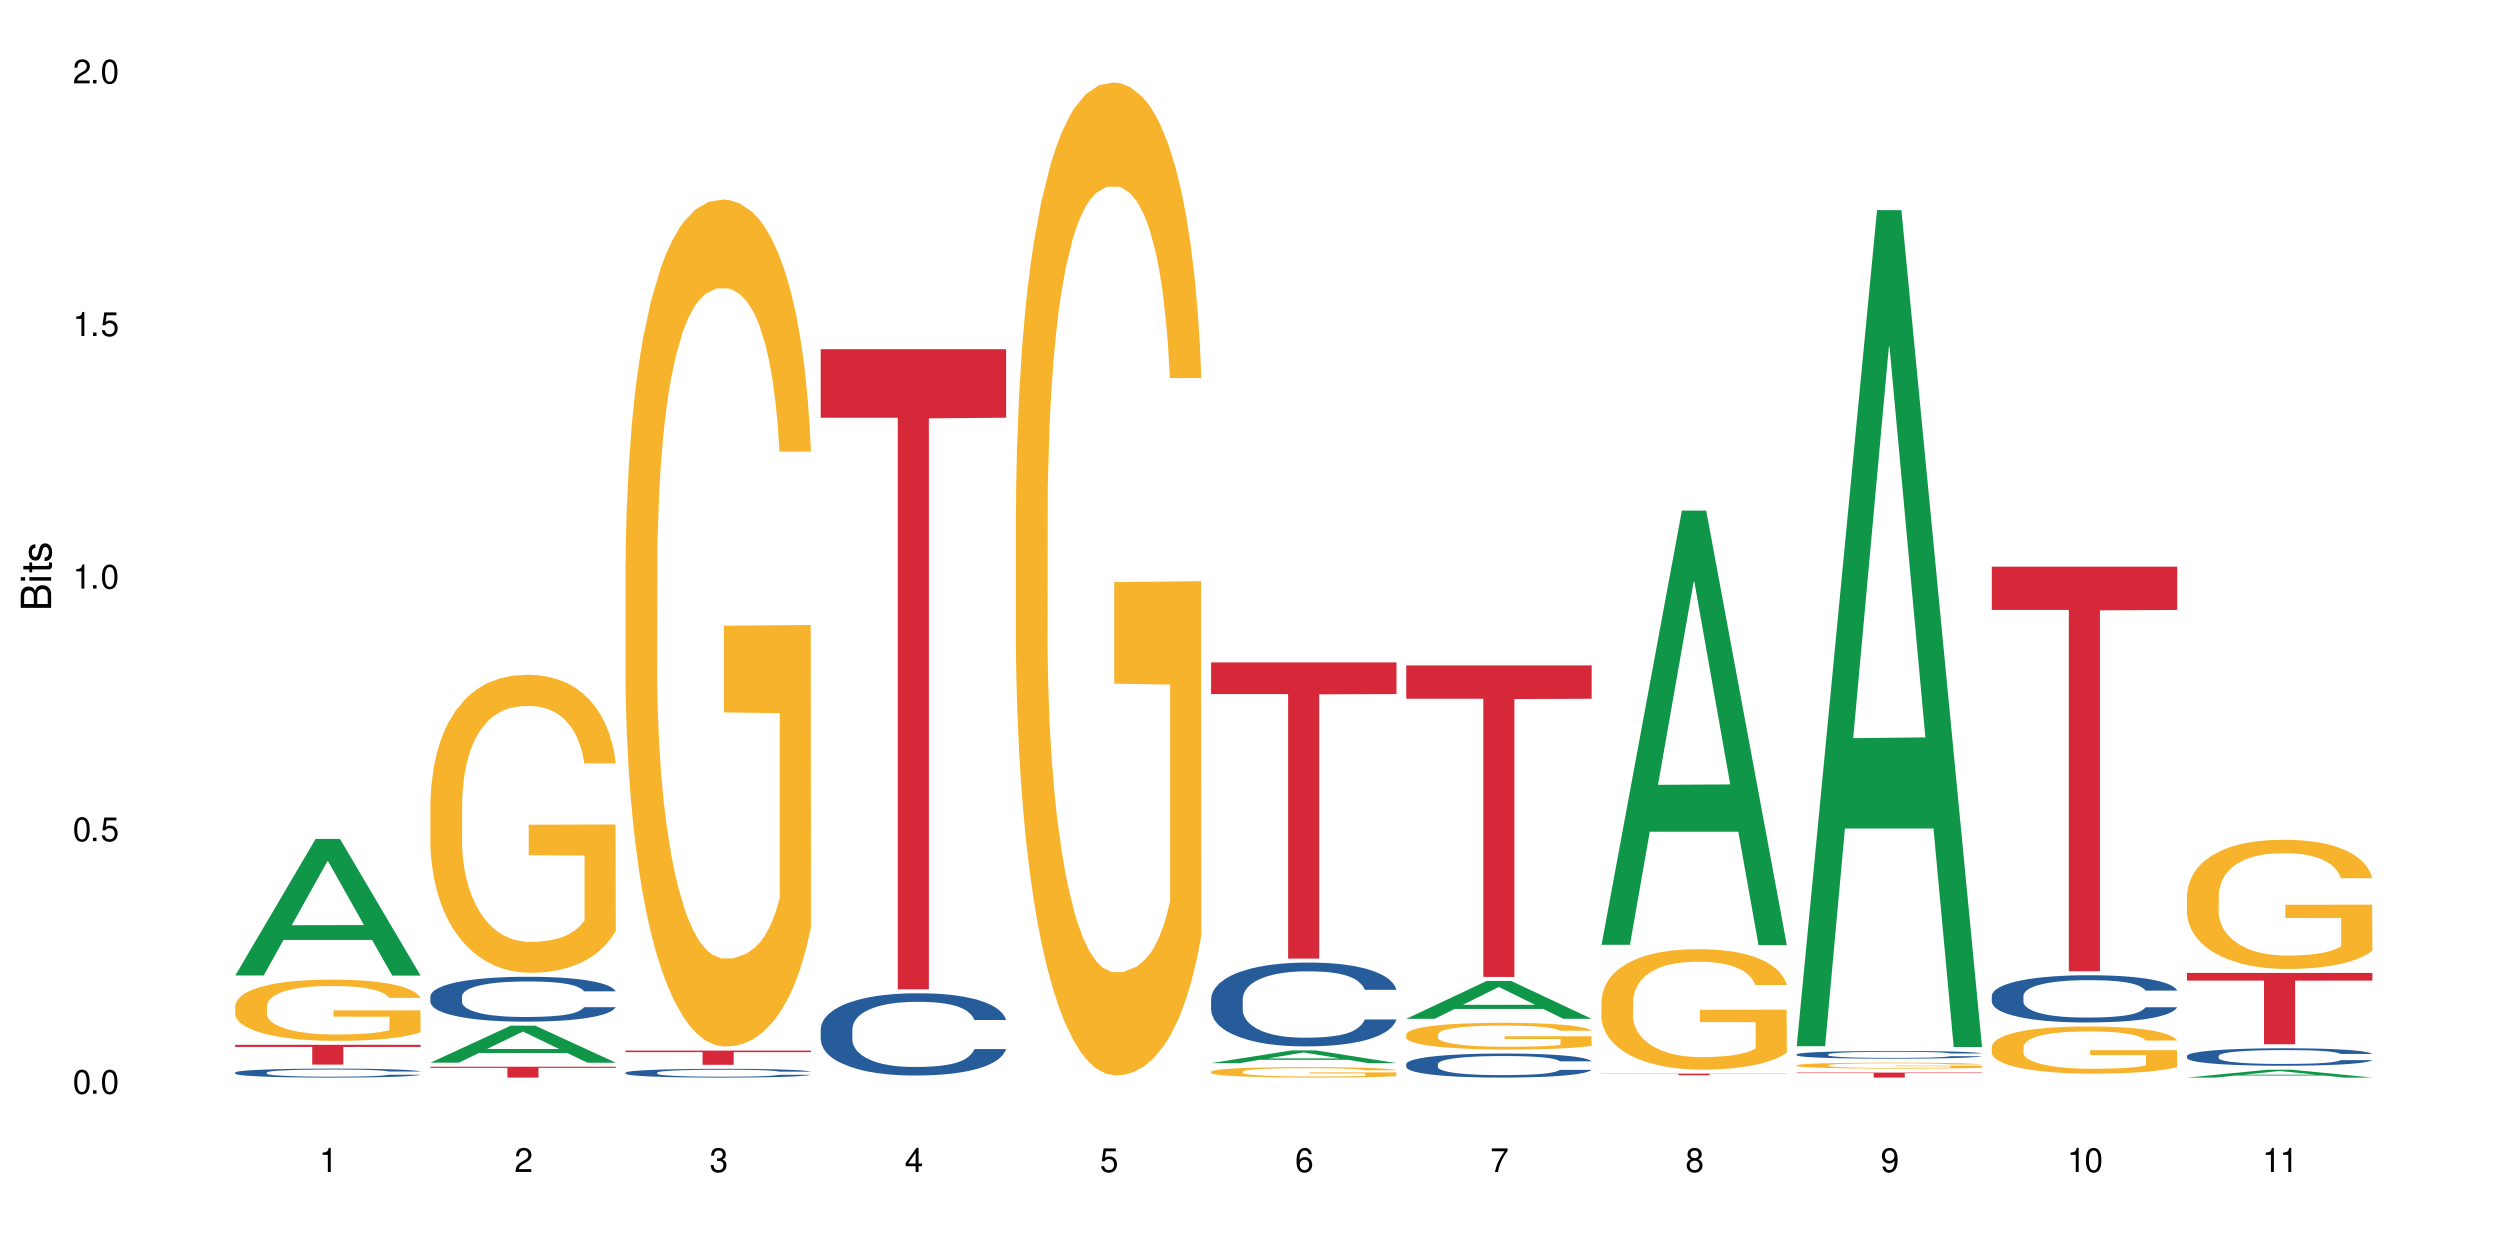 <?xml version="1.0" encoding="UTF-8"?>
<svg xmlns="http://www.w3.org/2000/svg" xmlns:xlink="http://www.w3.org/1999/xlink" width="720" height="360" viewBox="0 0 720 360">
<defs>
<g>
<g id="glyph-0-0">
</g>
<g id="glyph-0-1">
<path d="M 2.641 -6.938 C 2 -6.938 1.422 -6.656 1.078 -6.172 C 0.641 -5.562 0.406 -4.641 0.406 -3.359 C 0.406 -1.016 1.188 0.219 2.641 0.219 C 4.078 0.219 4.859 -1.016 4.859 -3.297 C 4.859 -4.641 4.656 -5.547 4.203 -6.172 C 3.844 -6.656 3.281 -6.938 2.641 -6.938 Z M 2.641 -6.188 C 3.547 -6.188 4 -5.25 4 -3.375 C 4 -1.406 3.562 -0.484 2.625 -0.484 C 1.734 -0.484 1.281 -1.438 1.281 -3.344 C 1.281 -5.25 1.734 -6.188 2.641 -6.188 Z M 2.641 -6.188 "/>
</g>
<g id="glyph-0-2">
<path d="M 1.828 -1 L 0.828 -1 L 0.828 0 L 1.828 0 Z M 1.828 -1 "/>
</g>
<g id="glyph-0-3">
<path d="M 4.562 -6.797 L 1.062 -6.797 L 0.547 -3.094 L 1.328 -3.094 C 1.719 -3.562 2.047 -3.734 2.578 -3.734 C 3.484 -3.734 4.062 -3.109 4.062 -2.094 C 4.062 -1.125 3.484 -0.531 2.578 -0.531 C 1.828 -0.531 1.375 -0.906 1.188 -1.672 L 0.328 -1.672 C 0.453 -1.109 0.547 -0.844 0.75 -0.594 C 1.125 -0.078 1.828 0.219 2.594 0.219 C 3.969 0.219 4.922 -0.781 4.922 -2.219 C 4.922 -3.562 4.031 -4.484 2.719 -4.484 C 2.25 -4.484 1.859 -4.359 1.469 -4.062 L 1.734 -5.969 L 4.562 -5.969 Z M 4.562 -6.797 "/>
</g>
<g id="glyph-0-4">
<path d="M 2.484 -4.938 L 2.484 0 L 3.328 0 L 3.328 -6.938 L 2.766 -6.938 C 2.469 -5.875 2.281 -5.734 0.984 -5.562 L 0.984 -4.938 Z M 2.484 -4.938 "/>
</g>
<g id="glyph-0-5">
<path d="M 4.859 -0.828 L 1.281 -0.828 C 1.359 -1.406 1.672 -1.781 2.5 -2.281 L 3.469 -2.828 C 4.406 -3.344 4.906 -4.062 4.906 -4.906 C 4.906 -5.484 4.672 -6.031 4.266 -6.406 C 3.859 -6.766 3.375 -6.938 2.719 -6.938 C 1.859 -6.938 1.219 -6.625 0.844 -6.031 C 0.609 -5.672 0.5 -5.234 0.484 -4.531 L 1.328 -4.531 C 1.359 -5.016 1.406 -5.281 1.531 -5.516 C 1.75 -5.938 2.188 -6.203 2.703 -6.203 C 3.469 -6.203 4.031 -5.641 4.031 -4.891 C 4.031 -4.344 3.719 -3.859 3.125 -3.516 L 2.234 -3 C 0.812 -2.172 0.406 -1.531 0.328 -0.016 L 4.859 -0.016 Z M 4.859 -0.828 "/>
</g>
<g id="glyph-0-6">
<path d="M 2.125 -3.188 L 2.578 -3.188 C 3.5 -3.188 3.984 -2.766 3.984 -1.922 C 3.984 -1.062 3.469 -0.531 2.594 -0.531 C 1.656 -0.531 1.203 -1 1.156 -2.016 L 0.312 -2.016 C 0.344 -1.453 0.438 -1.094 0.609 -0.781 C 0.953 -0.109 1.625 0.219 2.547 0.219 C 3.953 0.219 4.859 -0.625 4.859 -1.938 C 4.859 -2.828 4.516 -3.297 3.703 -3.594 C 4.344 -3.844 4.656 -4.328 4.656 -5.031 C 4.656 -6.219 3.875 -6.938 2.578 -6.938 C 1.203 -6.938 0.484 -6.172 0.453 -4.703 L 1.297 -4.703 C 1.312 -5.125 1.344 -5.359 1.453 -5.578 C 1.641 -5.969 2.062 -6.203 2.594 -6.203 C 3.344 -6.203 3.797 -5.75 3.797 -5 C 3.797 -4.516 3.609 -4.219 3.25 -4.047 C 3.016 -3.953 2.703 -3.922 2.125 -3.906 Z M 2.125 -3.188 "/>
</g>
<g id="glyph-0-7">
<path d="M 3.141 -1.672 L 3.141 0 L 3.984 0 L 3.984 -1.672 L 4.984 -1.672 L 4.984 -2.438 L 3.984 -2.438 L 3.984 -6.938 L 3.359 -6.938 L 0.266 -2.578 L 0.266 -1.672 Z M 3.141 -2.438 L 1 -2.438 L 3.141 -5.5 Z M 3.141 -2.438 "/>
</g>
<g id="glyph-0-8">
<path d="M 4.781 -5.125 C 4.609 -6.266 3.891 -6.938 2.844 -6.938 C 2.094 -6.938 1.422 -6.578 1.031 -5.953 C 0.594 -5.266 0.406 -4.422 0.406 -3.172 C 0.406 -2 0.578 -1.25 0.984 -0.641 C 1.359 -0.078 1.953 0.219 2.703 0.219 C 3.984 0.219 4.922 -0.75 4.922 -2.094 C 4.922 -3.375 4.062 -4.281 2.844 -4.281 C 2.172 -4.281 1.641 -4.031 1.281 -3.516 C 1.281 -5.234 1.828 -6.188 2.797 -6.188 C 3.391 -6.188 3.797 -5.797 3.938 -5.125 Z M 2.734 -3.531 C 3.547 -3.531 4.062 -2.953 4.062 -2.031 C 4.062 -1.156 3.484 -0.531 2.703 -0.531 C 1.922 -0.531 1.328 -1.188 1.328 -2.078 C 1.328 -2.938 1.906 -3.531 2.734 -3.531 Z M 2.734 -3.531 "/>
</g>
<g id="glyph-0-9">
<path d="M 4.984 -6.797 L 0.438 -6.797 L 0.438 -5.969 L 4.109 -5.969 C 2.5 -3.656 1.828 -2.234 1.328 0 L 2.219 0 C 2.594 -2.172 3.453 -4.047 4.984 -6.094 Z M 4.984 -6.797 "/>
</g>
<g id="glyph-0-10">
<path d="M 3.75 -3.656 C 4.469 -4.094 4.688 -4.438 4.688 -5.078 C 4.688 -6.172 3.844 -6.938 2.641 -6.938 C 1.438 -6.938 0.594 -6.172 0.594 -5.094 C 0.594 -4.438 0.812 -4.094 1.516 -3.656 C 0.734 -3.266 0.359 -2.703 0.359 -1.922 C 0.359 -0.656 1.281 0.219 2.641 0.219 C 3.984 0.219 4.922 -0.656 4.922 -1.922 C 4.922 -2.703 4.531 -3.266 3.75 -3.656 Z M 2.641 -6.188 C 3.359 -6.188 3.812 -5.75 3.812 -5.062 C 3.812 -4.406 3.344 -3.984 2.641 -3.984 C 1.922 -3.984 1.453 -4.406 1.453 -5.078 C 1.453 -5.75 1.922 -6.188 2.641 -6.188 Z M 2.641 -3.266 C 3.484 -3.266 4.062 -2.719 4.062 -1.906 C 4.062 -1.078 3.484 -0.531 2.625 -0.531 C 1.797 -0.531 1.219 -1.094 1.219 -1.906 C 1.219 -2.719 1.781 -3.266 2.641 -3.266 Z M 2.641 -3.266 "/>
</g>
<g id="glyph-0-11">
<path d="M 0.516 -1.578 C 0.672 -0.453 1.406 0.219 2.438 0.219 C 3.188 0.219 3.859 -0.141 4.266 -0.766 C 4.688 -1.453 4.891 -2.297 4.891 -3.547 C 4.891 -4.719 4.703 -5.453 4.312 -6.078 C 3.938 -6.641 3.344 -6.938 2.594 -6.938 C 1.297 -6.938 0.359 -5.969 0.359 -4.625 C 0.359 -3.344 1.234 -2.453 2.453 -2.453 C 3.094 -2.453 3.578 -2.672 4.016 -3.203 C 4 -1.484 3.469 -0.531 2.5 -0.531 C 1.906 -0.531 1.484 -0.906 1.359 -1.578 Z M 2.578 -6.203 C 3.375 -6.203 3.969 -5.531 3.969 -4.641 C 3.969 -3.797 3.391 -3.188 2.547 -3.188 C 1.734 -3.188 1.234 -3.766 1.234 -4.688 C 1.234 -5.562 1.797 -6.203 2.578 -6.203 Z M 2.578 -6.203 "/>
</g>
<g id="glyph-1-0">
</g>
<g id="glyph-1-1">
<path d="M 0 -0.953 L 0 -4.891 C 0 -5.719 -0.234 -6.344 -0.734 -6.797 C -1.188 -7.234 -1.812 -7.469 -2.5 -7.469 C -3.547 -7.469 -4.188 -7 -4.625 -5.875 C -4.984 -6.688 -5.625 -7.094 -6.531 -7.094 C -7.172 -7.094 -7.734 -6.859 -8.141 -6.391 C -8.562 -5.922 -8.75 -5.344 -8.75 -4.5 L -8.75 -0.953 Z M -4.984 -2.062 L -7.766 -2.062 L -7.766 -4.219 C -7.766 -4.844 -7.688 -5.203 -7.453 -5.5 C -7.219 -5.812 -6.859 -5.969 -6.375 -5.969 C -5.891 -5.969 -5.531 -5.812 -5.297 -5.5 C -5.062 -5.203 -4.984 -4.844 -4.984 -4.219 Z M -0.984 -2.062 L -4 -2.062 L -4 -4.781 C -4 -5.766 -3.438 -6.359 -2.484 -6.359 C -1.547 -6.359 -0.984 -5.766 -0.984 -4.781 Z M -0.984 -2.062 "/>
</g>
<g id="glyph-1-2">
<path d="M -6.281 -1.797 L -6.281 -0.797 L 0 -0.797 L 0 -1.797 Z M -8.75 -1.797 L -8.75 -0.797 L -7.484 -0.797 L -7.484 -1.797 Z M -8.75 -1.797 "/>
</g>
<g id="glyph-1-3">
<path d="M -6.281 -3.047 L -6.281 -2.016 L -8.016 -2.016 L -8.016 -1.016 L -6.281 -1.016 L -6.281 -0.172 L -5.469 -0.172 L -5.469 -1.016 L -0.719 -1.016 C -0.078 -1.016 0.281 -1.453 0.281 -2.234 C 0.281 -2.5 0.25 -2.719 0.188 -3.047 L -0.641 -3.047 C -0.609 -2.906 -0.594 -2.766 -0.594 -2.562 C -0.594 -2.141 -0.719 -2.016 -1.156 -2.016 L -5.469 -2.016 L -5.469 -3.047 Z M -6.281 -3.047 "/>
</g>
<g id="glyph-1-4">
<path d="M -4.531 -5.25 C -5.766 -5.25 -6.469 -4.422 -6.469 -2.969 C -6.469 -1.516 -5.719 -0.562 -4.547 -0.562 C -3.562 -0.562 -3.094 -1.062 -2.734 -2.562 L -2.516 -3.484 C -2.344 -4.188 -2.094 -4.469 -1.641 -4.469 C -1.047 -4.469 -0.641 -3.875 -0.641 -3 C -0.641 -2.453 -0.797 -2 -1.062 -1.75 C -1.25 -1.594 -1.422 -1.531 -1.875 -1.469 L -1.875 -0.406 C -0.422 -0.453 0.281 -1.266 0.281 -2.922 C 0.281 -4.5 -0.5 -5.516 -1.719 -5.516 C -2.656 -5.516 -3.172 -4.984 -3.469 -3.734 L -3.703 -2.766 C -3.891 -1.953 -4.156 -1.609 -4.594 -1.609 C -5.188 -1.609 -5.547 -2.125 -5.547 -2.938 C -5.547 -3.75 -5.203 -4.172 -4.531 -4.203 Z M -4.531 -5.25 "/>
</g>
</g>
</defs>
<rect x="-72" y="-36" width="864" height="432" fill="rgb(100%, 100%, 100%)" fill-opacity="1"/>
<path fill-rule="nonzero" fill="rgb(6.275%, 58.824%, 28.235%)" fill-opacity="1" d="M 67.73 280.941 L 67.789 280.902 L 90.895 241.613 L 97.91 241.613 L 121.133 280.977 L 112.973 280.977 L 107.152 270.703 L 81.652 270.703 L 75.945 280.941 L 67.73 280.941 L 84.105 266.453 L 104.816 266.414 L 94.488 248.047 L 94.375 248.008 L 94.262 248.121 L 84.047 266.414 L 84.105 266.453 Z M 67.73 280.941 "/>
<path fill-rule="nonzero" fill="rgb(14.51%, 36.078%, 60%)" fill-opacity="1" d="M 67.73 308.887 L 67.797 308.887 L 67.797 308.828 L 67.992 308.738 L 68.449 308.625 L 68.902 308.547 L 70.074 308.41 L 71.703 308.273 L 73.398 308.172 L 74.633 308.109 L 75.742 308.062 L 78.281 307.977 L 79.91 307.93 L 81.668 307.891 L 83.816 307.852 L 85.379 307.828 L 88.895 307.789 L 91.5 307.773 L 93.52 307.766 L 97.883 307.766 L 100.488 307.773 L 102.375 307.785 L 104.461 307.805 L 106.219 307.828 L 109.281 307.879 L 112.016 307.945 L 113.254 307.984 L 115.207 308.055 L 116.703 308.125 L 117.746 308.188 L 118.918 308.273 L 119.961 308.383 L 120.742 308.5 L 121.133 308.602 L 112.016 308.602 L 111.559 308.508 L 111.039 308.434 L 110.062 308.34 L 109.086 308.27 L 107.715 308.203 L 106.48 308.156 L 104.785 308.113 L 103.289 308.086 L 101.727 308.062 L 100.227 308.047 L 97.363 308.035 L 94.039 308.035 L 92.805 308.039 L 90.262 308.059 L 88.895 308.074 L 86.941 308.109 L 85.574 308.137 L 83.945 308.184 L 82.84 308.227 L 81.473 308.285 L 80.496 308.34 L 79.387 308.418 L 78.738 308.477 L 78.152 308.543 L 77.629 308.621 L 77.238 308.703 L 76.977 308.793 L 76.848 308.875 L 76.848 309.242 L 76.977 309.328 L 77.305 309.426 L 78.152 309.57 L 79.387 309.695 L 80.82 309.793 L 82.188 309.863 L 82.969 309.898 L 84.012 309.934 L 85.641 309.98 L 87.984 310.031 L 89.352 310.047 L 91.438 310.066 L 93.586 310.078 L 96.449 310.078 L 98.988 310.066 L 100.684 310.055 L 102.441 310.035 L 104.852 309.996 L 106.348 309.957 L 107.652 309.914 L 108.629 309.867 L 109.281 309.832 L 110.258 309.758 L 111.039 309.68 L 111.625 309.594 L 112.016 309.516 L 121.133 309.516 L 120.742 309.609 L 120.156 309.703 L 119.57 309.77 L 118.656 309.852 L 117.613 309.926 L 116.117 310.008 L 114.879 310.062 L 113.254 310.121 L 111.754 310.168 L 110.125 310.207 L 107.715 310.254 L 106.152 310.277 L 104.461 310.297 L 102.441 310.316 L 99.902 310.332 L 97.168 310.344 L 94.625 310.344 L 91.891 310.34 L 89.871 310.332 L 87.203 310.309 L 83.883 310.266 L 81.473 310.223 L 79.582 310.18 L 77.957 310.129 L 76.133 310.066 L 73.789 309.965 L 72.355 309.883 L 71.379 309.816 L 70.27 309.727 L 69.488 309.645 L 68.578 309.512 L 67.926 309.344 L 67.73 309.215 Z M 67.73 308.887 "/>
<path fill-rule="nonzero" fill="rgb(96.863%, 70.196%, 16.863%)" fill-opacity="1" d="M 67.73 289.68 L 67.797 289.664 L 67.797 289.344 L 68.055 288.617 L 68.707 287.621 L 69.555 286.797 L 70.465 286.156 L 71.051 285.816 L 72.027 285.332 L 72.875 284.98 L 75.023 284.254 L 77.762 283.578 L 79.258 283.289 L 80.949 283.016 L 83.359 282.707 L 84.469 282.598 L 87.855 282.34 L 91.695 282.176 L 95.93 282.129 L 97.883 282.145 L 100.555 282.211 L 104.199 282.387 L 106.285 282.547 L 107.91 282.707 L 109.605 282.918 L 111.688 283.242 L 113.645 283.625 L 115.207 284.012 L 116.77 284.496 L 118.07 285.012 L 119.18 285.574 L 120.156 286.25 L 120.742 286.816 L 121.133 287.379 L 112.078 287.379 L 111.559 286.816 L 110.973 286.379 L 109.996 285.848 L 109.02 285.461 L 108.043 285.156 L 106.219 284.738 L 104.656 284.48 L 102.703 284.254 L 100.812 284.109 L 98.664 284.012 L 97.363 283.98 L 93.91 283.98 L 90.785 284.094 L 88.961 284.223 L 87.66 284.352 L 85.836 284.594 L 84.727 284.785 L 84.078 284.914 L 82.125 285.414 L 80.82 285.863 L 80.105 286.172 L 79.191 286.652 L 78.543 287.09 L 77.824 287.734 L 77.434 288.215 L 76.914 289.312 L 76.848 292.211 L 77.043 292.82 L 77.434 293.48 L 77.957 294.062 L 78.738 294.672 L 79.52 295.141 L 80.887 295.77 L 82.059 296.188 L 82.969 296.461 L 84.727 296.895 L 85.445 297.039 L 87.137 297.328 L 88.895 297.555 L 91.047 297.75 L 92.672 297.844 L 95.277 297.926 L 98.598 297.926 L 102.508 297.828 L 104.98 297.699 L 106.676 297.57 L 107.781 297.457 L 109.148 297.281 L 110.125 297.121 L 111.039 296.941 L 112.145 296.668 L 112.145 292.82 L 96.059 292.805 L 96.059 291 L 121.066 290.984 L 121.133 297.281 L 119.766 297.715 L 118.07 298.133 L 116.441 298.457 L 114.75 298.73 L 112.34 299.035 L 110.387 299.23 L 107.391 299.453 L 104.656 299.602 L 101.789 299.695 L 99.25 299.746 L 96.254 299.762 L 93.586 299.73 L 90.719 299.633 L 88.441 299.504 L 86.355 299.344 L 84.273 299.133 L 81.668 298.793 L 79.973 298.52 L 78.215 298.184 L 76.457 297.781 L 74.895 297.344 L 73.852 297.008 L 72.812 296.621 L 71.703 296.137 L 70.66 295.59 L 69.879 295.09 L 69.164 294.527 L 68.645 293.996 L 68.121 293.273 L 67.859 292.691 L 67.73 292.191 Z M 67.73 289.68 "/>
<path fill-rule="nonzero" fill="rgb(83.922%, 15.686%, 22.353%)" fill-opacity="1" d="M 67.73 300.91 L 121.133 300.91 L 121.133 301.523 L 98.875 301.527 L 98.875 306.613 L 89.922 306.613 L 89.922 301.531 L 89.793 301.523 L 67.73 301.523 Z M 67.73 300.91 "/>
<path fill-rule="nonzero" fill="rgb(6.275%, 58.824%, 28.235%)" fill-opacity="1" d="M 123.941 306.051 L 124 306.039 L 147.105 295.383 L 154.125 295.383 L 177.344 306.062 L 169.184 306.062 L 163.367 303.273 L 137.863 303.273 L 132.156 306.051 L 123.941 306.051 L 140.316 302.121 L 161.027 302.109 L 150.699 297.129 L 150.586 297.117 L 150.473 297.148 L 140.258 302.109 L 140.316 302.121 Z M 123.941 306.051 "/>
<path fill-rule="nonzero" fill="rgb(14.51%, 36.078%, 60%)" fill-opacity="1" d="M 123.941 286.938 L 124.008 286.926 L 124.008 286.641 L 124.203 286.195 L 124.66 285.629 L 125.113 285.238 L 126.285 284.543 L 127.914 283.867 L 129.609 283.348 L 130.844 283.043 L 131.953 282.805 L 134.492 282.371 L 136.121 282.145 L 137.879 281.945 L 140.027 281.742 L 141.59 281.625 L 145.109 281.438 L 147.711 281.355 L 149.73 281.32 L 154.094 281.32 L 156.699 281.367 L 158.59 281.426 L 160.672 281.52 L 162.43 281.625 L 165.492 281.887 L 168.227 282.215 L 169.465 282.406 L 171.418 282.77 L 172.914 283.125 L 173.957 283.434 L 175.129 283.867 L 176.172 284.398 L 176.953 285 L 177.344 285.508 L 168.227 285.508 L 167.77 285.035 L 167.25 284.672 L 166.273 284.188 L 165.297 283.844 L 163.93 283.504 L 162.691 283.277 L 160.996 283.055 L 159.5 282.914 L 157.938 282.805 L 156.438 282.734 L 153.574 282.664 L 150.254 282.664 L 149.016 282.688 L 146.477 282.781 L 145.109 282.863 L 143.152 283.031 L 141.785 283.184 L 140.156 283.422 L 139.051 283.621 L 137.684 283.926 L 136.707 284.199 L 135.598 284.59 L 134.949 284.883 L 134.363 285.215 L 133.84 285.605 L 133.449 286.016 L 133.191 286.453 L 133.059 286.879 L 133.059 288.707 L 133.191 289.133 L 133.516 289.629 L 134.363 290.348 L 135.598 290.973 L 137.031 291.469 L 138.398 291.824 L 139.18 291.988 L 140.223 292.18 L 141.852 292.414 L 144.195 292.648 L 145.562 292.746 L 147.648 292.84 L 149.797 292.887 L 152.66 292.887 L 155.203 292.84 L 156.895 292.781 L 158.652 292.688 L 161.062 292.484 L 162.559 292.297 L 163.863 292.07 L 164.84 291.848 L 165.492 291.66 L 166.469 291.293 L 167.25 290.891 L 167.836 290.477 L 168.227 290.078 L 177.344 290.078 L 176.953 290.551 L 176.367 291.008 L 175.781 291.352 L 174.867 291.766 L 173.828 292.133 L 172.328 292.543 L 171.09 292.816 L 169.465 293.109 L 167.965 293.336 L 166.336 293.535 L 163.93 293.773 L 162.363 293.891 L 160.672 293.996 L 158.652 294.09 L 156.113 294.172 L 153.379 294.219 L 150.84 294.23 L 148.102 294.207 L 146.086 294.16 L 143.414 294.055 L 140.094 293.844 L 137.684 293.617 L 135.793 293.395 L 134.168 293.156 L 132.344 292.84 L 130 292.32 L 128.566 291.918 L 127.59 291.59 L 126.48 291.129 L 125.699 290.715 L 124.789 290.055 L 124.137 289.215 L 123.941 288.566 Z M 123.941 286.938 "/>
<path fill-rule="nonzero" fill="rgb(96.863%, 70.196%, 16.863%)" fill-opacity="1" d="M 123.941 231.094 L 124.008 231.016 L 124.008 229.445 L 124.27 225.918 L 124.918 221.059 L 125.766 217.059 L 126.676 213.926 L 127.266 212.277 L 128.242 209.926 L 129.086 208.203 L 131.234 204.676 L 133.973 201.383 L 135.469 199.969 L 137.164 198.637 L 139.57 197.148 L 140.68 196.598 L 144.066 195.344 L 147.906 194.562 L 152.141 194.324 L 154.094 194.406 L 156.766 194.719 L 160.41 195.582 L 162.496 196.363 L 164.125 197.148 L 165.816 198.168 L 167.902 199.734 L 169.855 201.617 L 171.418 203.5 L 172.98 205.852 L 174.281 208.359 L 175.391 211.102 L 176.367 214.395 L 176.953 217.141 L 177.344 219.883 L 168.293 219.883 L 167.77 217.141 L 167.184 215.023 L 166.207 212.434 L 165.23 210.555 L 164.254 209.062 L 162.43 207.027 L 160.867 205.773 L 158.914 204.676 L 157.023 203.969 L 154.875 203.5 L 153.574 203.34 L 150.121 203.34 L 146.996 203.891 L 145.172 204.516 L 143.871 205.145 L 142.047 206.32 L 140.941 207.262 L 140.289 207.887 L 138.336 210.32 L 137.031 212.512 L 136.316 214.004 L 135.402 216.355 L 134.754 218.473 L 134.035 221.605 L 133.645 223.961 L 133.125 229.289 L 133.059 243.402 L 133.254 246.379 L 133.645 249.594 L 134.168 252.418 L 134.949 255.395 L 135.73 257.668 L 137.098 260.727 L 138.27 262.766 L 139.18 264.098 L 140.941 266.215 L 141.656 266.918 L 143.348 268.332 L 145.109 269.43 L 147.258 270.367 L 148.883 270.84 L 151.488 271.23 L 154.812 271.23 L 158.719 270.762 L 161.191 270.133 L 162.887 269.508 L 163.992 268.957 L 165.359 268.094 L 166.336 267.312 L 167.25 266.449 L 168.355 265.117 L 168.355 246.379 L 152.27 246.301 L 152.27 237.52 L 177.277 237.441 L 177.344 268.094 L 175.977 270.211 L 174.281 272.25 L 172.656 273.816 L 170.961 275.152 L 168.551 276.641 L 166.598 277.582 L 163.602 278.68 L 160.867 279.383 L 158 279.855 L 155.461 280.09 L 152.465 280.168 L 149.797 280.012 L 146.93 279.539 L 144.652 278.914 L 142.566 278.129 L 140.484 277.109 L 137.879 275.465 L 136.188 274.133 L 134.426 272.484 L 132.668 270.523 L 131.105 268.41 L 130.062 266.762 L 129.023 264.883 L 127.914 262.527 L 126.871 259.863 L 126.09 257.434 L 125.375 254.691 L 124.855 252.102 L 124.332 248.574 L 124.074 245.754 L 123.941 243.324 Z M 123.941 231.094 "/>
<path fill-rule="nonzero" fill="rgb(83.922%, 15.686%, 22.353%)" fill-opacity="1" d="M 123.941 307.211 L 177.344 307.211 L 177.344 307.547 L 155.086 307.551 L 155.086 310.344 L 146.133 310.344 L 146.133 307.555 L 146.004 307.547 L 123.941 307.547 Z M 123.941 307.211 "/>
<path fill-rule="nonzero" fill="rgb(14.51%, 36.078%, 60%)" fill-opacity="1" d="M 180.152 308.922 L 180.219 308.918 L 180.219 308.863 L 180.414 308.773 L 180.871 308.664 L 181.324 308.586 L 182.5 308.453 L 184.125 308.32 L 185.82 308.219 L 187.059 308.16 L 188.164 308.113 L 190.703 308.027 L 192.332 307.984 L 194.09 307.945 L 196.238 307.906 L 197.801 307.883 L 201.32 307.844 L 203.922 307.828 L 205.941 307.82 L 210.305 307.82 L 212.91 307.832 L 214.801 307.844 L 216.883 307.859 L 218.641 307.883 L 221.703 307.934 L 224.438 307.996 L 225.676 308.035 L 227.629 308.105 L 229.125 308.176 L 230.168 308.234 L 231.34 308.32 L 232.383 308.426 L 233.164 308.543 L 233.555 308.641 L 224.438 308.641 L 223.98 308.547 L 223.461 308.477 L 222.484 308.383 L 221.508 308.316 L 220.141 308.25 L 218.902 308.203 L 217.207 308.16 L 215.711 308.133 L 214.148 308.113 L 212.648 308.098 L 209.785 308.086 L 206.465 308.086 L 205.227 308.09 L 202.688 308.109 L 201.32 308.125 L 199.363 308.156 L 197.996 308.188 L 196.371 308.234 L 195.262 308.273 L 193.895 308.332 L 192.918 308.387 L 191.812 308.461 L 191.16 308.52 L 190.574 308.582 L 190.051 308.66 L 189.66 308.738 L 189.402 308.824 L 189.27 308.91 L 189.27 309.266 L 189.402 309.348 L 189.727 309.445 L 190.574 309.586 L 191.812 309.707 L 193.242 309.805 L 194.609 309.875 L 195.395 309.906 L 196.434 309.945 L 198.062 309.988 L 200.406 310.035 L 201.773 310.055 L 203.859 310.074 L 206.008 310.082 L 208.875 310.082 L 211.414 310.074 L 213.105 310.062 L 214.863 310.043 L 217.273 310.004 L 218.773 309.969 L 220.074 309.922 L 221.051 309.879 L 221.703 309.844 L 222.68 309.77 L 223.461 309.691 L 224.047 309.613 L 224.438 309.535 L 233.555 309.535 L 233.164 309.625 L 232.578 309.715 L 231.992 309.781 L 231.082 309.863 L 230.039 309.934 L 228.539 310.016 L 227.305 310.07 L 225.676 310.125 L 224.176 310.172 L 222.551 310.211 L 220.141 310.254 L 218.578 310.277 L 216.883 310.301 L 214.863 310.316 L 212.324 310.332 L 209.59 310.344 L 207.051 310.344 L 204.316 310.34 L 202.297 310.332 L 199.625 310.312 L 196.305 310.27 L 193.895 310.227 L 192.008 310.18 L 190.379 310.137 L 188.555 310.074 L 186.211 309.973 L 184.777 309.895 L 183.801 309.828 L 182.695 309.738 L 181.914 309.656 L 181 309.527 L 180.348 309.363 L 180.152 309.238 Z M 180.152 308.922 "/>
<path fill-rule="nonzero" fill="rgb(96.863%, 70.196%, 16.863%)" fill-opacity="1" d="M 180.152 161.945 L 180.219 161.723 L 180.219 157.266 L 180.48 147.242 L 181.129 133.426 L 181.977 122.062 L 182.891 113.152 L 183.477 108.473 L 184.453 101.789 L 185.297 96.887 L 187.449 86.859 L 190.184 77.504 L 191.68 73.492 L 193.375 69.703 L 195.785 65.473 L 196.891 63.91 L 200.277 60.348 L 204.121 58.117 L 208.352 57.449 L 210.305 57.672 L 212.977 58.562 L 216.621 61.016 L 218.707 63.242 L 220.336 65.473 L 222.027 68.367 L 224.113 72.824 L 226.066 78.172 L 227.629 83.52 L 229.191 90.203 L 230.492 97.332 L 231.602 105.129 L 232.578 114.488 L 233.164 122.285 L 233.555 130.086 L 224.504 130.086 L 223.98 122.285 L 223.395 116.27 L 222.418 108.918 L 221.441 103.57 L 220.465 99.336 L 218.641 93.543 L 217.078 89.98 L 215.125 86.859 L 213.238 84.855 L 211.086 83.52 L 209.785 83.074 L 206.332 83.074 L 203.207 84.633 L 201.383 86.414 L 200.082 88.199 L 198.258 91.539 L 197.152 94.215 L 196.5 95.996 L 194.547 102.902 L 193.242 109.141 L 192.527 113.375 L 191.617 120.059 L 190.965 126.074 L 190.246 134.988 L 189.855 141.672 L 189.336 156.82 L 189.27 196.926 L 189.465 205.395 L 189.855 214.527 L 190.379 222.551 L 191.16 231.016 L 191.941 237.477 L 193.309 246.168 L 194.48 251.961 L 195.395 255.746 L 197.152 261.762 L 197.867 263.77 L 199.562 267.777 L 201.32 270.898 L 203.469 273.57 L 205.098 274.91 L 207.699 276.023 L 211.023 276.023 L 214.93 274.684 L 217.402 272.902 L 219.098 271.121 L 220.203 269.562 L 221.57 267.109 L 222.551 264.883 L 223.461 262.43 L 224.566 258.645 L 224.566 205.395 L 208.484 205.172 L 208.484 180.215 L 233.488 179.992 L 233.555 267.109 L 232.188 273.125 L 230.492 278.918 L 228.867 283.375 L 227.172 287.164 L 224.762 291.395 L 222.809 294.07 L 219.812 297.188 L 217.078 299.195 L 214.215 300.531 L 211.672 301.199 L 208.68 301.422 L 206.008 300.977 L 203.141 299.641 L 200.863 297.855 L 198.777 295.629 L 196.695 292.734 L 194.09 288.055 L 192.398 284.266 L 190.641 279.586 L 188.879 274.016 L 187.316 268 L 186.277 263.324 L 185.234 257.977 L 184.125 251.289 L 183.086 243.715 L 182.305 236.809 L 181.586 229.012 L 181.066 221.656 L 180.543 211.633 L 180.285 203.609 L 180.152 196.703 Z M 180.152 161.945 "/>
<path fill-rule="nonzero" fill="rgb(83.922%, 15.686%, 22.353%)" fill-opacity="1" d="M 180.152 302.574 L 233.555 302.574 L 233.555 303.012 L 211.301 303.016 L 211.301 306.672 L 202.344 306.672 L 202.344 303.02 L 202.215 303.012 L 180.152 303.012 Z M 180.152 302.574 "/>
<path fill-rule="nonzero" fill="rgb(14.51%, 36.078%, 60%)" fill-opacity="1" d="M 236.367 296.375 L 236.43 296.355 L 236.43 295.836 L 236.625 295.012 L 237.082 293.973 L 237.539 293.258 L 238.711 291.98 L 240.34 290.75 L 242.031 289.797 L 243.27 289.234 L 244.375 288.801 L 246.914 288 L 248.543 287.59 L 250.301 287.223 L 252.449 286.852 L 254.016 286.637 L 257.531 286.289 L 260.137 286.141 L 262.152 286.074 L 266.516 286.074 L 269.121 286.16 L 271.012 286.27 L 273.094 286.441 L 274.852 286.637 L 277.914 287.113 L 280.648 287.719 L 281.887 288.066 L 283.84 288.734 L 285.34 289.387 L 286.379 289.949 L 287.551 290.75 L 288.594 291.723 L 289.375 292.824 L 289.766 293.758 L 280.648 293.758 L 280.191 292.891 L 279.672 292.219 L 278.695 291.332 L 277.719 290.707 L 276.352 290.078 L 275.113 289.668 L 273.422 289.254 L 271.922 288.996 L 270.359 288.801 L 268.863 288.672 L 265.996 288.543 L 262.676 288.543 L 261.438 288.586 L 258.898 288.758 L 257.531 288.91 L 255.578 289.211 L 254.211 289.492 L 252.582 289.926 L 251.473 290.293 L 250.105 290.855 L 249.129 291.355 L 248.023 292.07 L 247.371 292.609 L 246.785 293.215 L 246.266 293.93 L 245.875 294.688 L 245.613 295.488 L 245.484 296.266 L 245.484 299.621 L 245.613 300.402 L 245.938 301.309 L 246.785 302.629 L 248.023 303.777 L 249.457 304.684 L 250.824 305.336 L 251.605 305.637 L 252.645 305.984 L 254.273 306.418 L 256.617 306.848 L 257.984 307.023 L 260.07 307.195 L 262.219 307.281 L 265.086 307.281 L 267.625 307.195 L 269.316 307.086 L 271.074 306.914 L 273.484 306.547 L 274.984 306.199 L 276.285 305.789 L 277.262 305.379 L 277.914 305.031 L 278.891 304.359 L 279.672 303.625 L 280.258 302.867 L 280.648 302.133 L 289.766 302.133 L 289.375 302.996 L 288.789 303.84 L 288.203 304.469 L 287.293 305.227 L 286.25 305.898 L 284.75 306.656 L 283.516 307.152 L 281.887 307.695 L 280.387 308.105 L 278.762 308.473 L 276.352 308.906 L 274.789 309.121 L 273.094 309.316 L 271.074 309.488 L 268.535 309.641 L 265.801 309.727 L 263.262 309.75 L 260.527 309.707 L 258.508 309.621 L 255.836 309.426 L 252.516 309.035 L 250.105 308.625 L 248.219 308.215 L 246.59 307.781 L 244.766 307.195 L 242.422 306.242 L 240.988 305.508 L 240.012 304.902 L 238.906 304.059 L 238.125 303.301 L 237.211 302.09 L 236.562 300.551 L 236.367 299.363 Z M 236.367 296.375 "/>
<path fill-rule="nonzero" fill="rgb(83.922%, 15.686%, 22.353%)" fill-opacity="1" d="M 236.367 100.57 L 289.766 100.57 L 289.766 120.305 L 267.512 120.477 L 267.512 284.922 L 258.555 284.922 L 258.555 120.652 L 258.426 120.305 L 236.367 120.305 Z M 236.367 100.57 "/>
<path fill-rule="nonzero" fill="rgb(96.863%, 70.196%, 16.863%)" fill-opacity="1" d="M 292.578 146.227 L 292.641 145.965 L 292.641 140.742 L 292.902 128.988 L 293.555 112.797 L 294.398 99.477 L 295.312 89.027 L 295.898 83.543 L 296.875 75.707 L 297.723 69.961 L 299.871 58.207 L 302.605 47.238 L 304.105 42.535 L 305.797 38.098 L 308.207 33.133 L 309.312 31.305 L 312.699 27.129 L 316.543 24.516 L 320.773 23.73 L 322.73 23.992 L 325.398 25.039 L 329.047 27.91 L 331.129 30.523 L 332.758 33.133 L 334.449 36.531 L 336.535 41.754 L 338.488 48.023 L 340.051 54.289 L 341.613 62.125 L 342.918 70.484 L 344.023 79.625 L 345 90.594 L 345.586 99.738 L 345.977 108.879 L 336.926 108.879 L 336.406 99.738 L 335.82 92.684 L 334.84 84.066 L 333.863 77.797 L 332.887 72.836 L 331.066 66.043 L 329.5 61.863 L 327.547 58.207 L 325.66 55.859 L 323.512 54.289 L 322.207 53.77 L 318.758 53.77 L 315.629 55.598 L 313.809 57.688 L 312.504 59.773 L 310.68 63.691 L 309.574 66.828 L 308.922 68.918 L 306.969 77.012 L 305.668 84.328 L 304.949 89.289 L 304.039 97.125 L 303.387 104.176 L 302.672 114.625 L 302.281 122.461 L 301.758 140.219 L 301.695 187.234 L 301.891 197.16 L 302.281 207.867 L 302.801 217.27 L 303.582 227.195 L 304.363 234.77 L 305.73 244.957 L 306.902 251.746 L 307.816 256.188 L 309.574 263.238 L 310.289 265.59 L 311.984 270.293 L 313.742 273.949 L 315.891 277.082 L 317.52 278.648 L 320.125 279.957 L 323.445 279.957 L 327.352 278.387 L 329.828 276.297 L 331.52 274.211 L 332.629 272.379 L 333.996 269.508 L 334.973 266.895 L 335.883 264.023 L 336.992 259.582 L 336.992 197.16 L 320.906 196.898 L 320.906 167.645 L 345.914 167.383 L 345.977 269.508 L 344.609 276.559 L 342.918 283.352 L 341.289 288.574 L 339.598 293.016 L 337.188 297.977 L 335.234 301.109 L 332.238 304.77 L 329.5 307.117 L 326.637 308.688 L 324.098 309.469 L 321.102 309.73 L 318.43 309.207 L 315.566 307.641 L 313.285 305.551 L 311.203 302.941 L 309.117 299.543 L 306.512 294.059 L 304.82 289.617 L 303.062 284.133 L 301.305 277.605 L 299.742 270.551 L 298.699 265.066 L 297.656 258.801 L 296.551 250.965 L 295.508 242.082 L 294.727 233.988 L 294.008 224.844 L 293.488 216.227 L 292.969 204.473 L 292.707 195.07 L 292.578 186.973 Z M 292.578 146.227 "/>
<path fill-rule="nonzero" fill="rgb(6.275%, 58.824%, 28.235%)" fill-opacity="1" d="M 348.789 306.176 L 348.844 306.172 L 371.953 302.516 L 378.969 302.516 L 402.188 306.18 L 394.031 306.18 L 388.211 305.223 L 362.711 305.223 L 357.004 306.176 L 348.789 306.176 L 365.164 304.828 L 385.871 304.824 L 375.547 303.113 L 375.434 303.109 L 375.316 303.121 L 365.105 304.824 L 365.164 304.828 Z M 348.789 306.176 "/>
<path fill-rule="nonzero" fill="rgb(14.51%, 36.078%, 60%)" fill-opacity="1" d="M 348.789 287.734 L 348.852 287.715 L 348.852 287.184 L 349.051 286.348 L 349.504 285.289 L 349.961 284.559 L 351.133 283.258 L 352.762 282 L 354.453 281.031 L 355.691 280.457 L 356.797 280.016 L 359.34 279.199 L 360.965 278.781 L 362.727 278.406 L 364.875 278.031 L 366.438 277.812 L 369.953 277.457 L 372.559 277.305 L 374.578 277.238 L 378.941 277.238 L 381.547 277.328 L 383.434 277.438 L 385.52 277.613 L 387.277 277.812 L 390.336 278.297 L 393.07 278.914 L 394.309 279.266 L 396.262 279.949 L 397.762 280.613 L 398.805 281.188 L 399.977 282 L 401.016 282.992 L 401.797 284.117 L 402.188 285.066 L 393.07 285.066 L 392.617 284.184 L 392.094 283.5 L 391.117 282.598 L 390.141 281.957 L 388.773 281.316 L 387.535 280.898 L 385.844 280.48 L 384.344 280.215 L 382.781 280.016 L 381.285 279.883 L 378.418 279.754 L 375.098 279.754 L 373.859 279.797 L 371.32 279.973 L 369.953 280.129 L 368 280.438 L 366.633 280.723 L 365.004 281.164 L 363.898 281.539 L 362.531 282.113 L 361.551 282.621 L 360.445 283.348 L 359.793 283.898 L 359.207 284.516 L 358.688 285.242 L 358.297 286.016 L 358.035 286.832 L 357.906 287.625 L 357.906 291.043 L 358.035 291.836 L 358.363 292.762 L 359.207 294.109 L 360.445 295.277 L 361.879 296.203 L 363.246 296.867 L 364.027 297.176 L 365.07 297.527 L 366.695 297.969 L 369.043 298.41 L 370.41 298.586 L 372.492 298.762 L 374.641 298.852 L 377.508 298.852 L 380.047 298.762 L 381.742 298.652 L 383.5 298.477 L 385.91 298.102 L 387.406 297.746 L 388.707 297.328 L 389.688 296.91 L 390.336 296.555 L 391.312 295.871 L 392.094 295.125 L 392.68 294.352 L 393.07 293.602 L 402.188 293.602 L 401.797 294.484 L 401.211 295.344 L 400.625 295.984 L 399.715 296.754 L 398.672 297.438 L 397.176 298.211 L 395.938 298.719 L 394.309 299.27 L 392.812 299.688 L 391.184 300.062 L 388.773 300.504 L 387.211 300.723 L 385.52 300.922 L 383.5 301.098 L 380.961 301.254 L 378.223 301.344 L 375.684 301.363 L 372.949 301.32 L 370.93 301.23 L 368.262 301.035 L 364.938 300.637 L 362.531 300.219 L 360.641 299.797 L 359.012 299.355 L 357.188 298.762 L 354.844 297.793 L 353.41 297.043 L 352.434 296.426 L 351.328 295.562 L 350.547 294.793 L 349.637 293.559 L 348.984 291.992 L 348.789 290.777 Z M 348.789 287.734 "/>
<path fill-rule="nonzero" fill="rgb(96.863%, 70.196%, 16.863%)" fill-opacity="1" d="M 348.789 308.621 L 348.852 308.617 L 348.852 308.562 L 349.113 308.441 L 349.766 308.27 L 350.613 308.129 L 351.523 308.02 L 352.109 307.961 L 353.086 307.879 L 353.934 307.816 L 356.082 307.691 L 358.816 307.578 L 360.316 307.527 L 362.008 307.48 L 364.418 307.43 L 365.523 307.41 L 368.91 307.367 L 372.754 307.34 L 376.988 307.328 L 378.941 307.332 L 381.609 307.344 L 385.258 307.375 L 387.34 307.402 L 388.969 307.43 L 390.664 307.465 L 392.746 307.52 L 394.699 307.586 L 396.262 307.652 L 397.824 307.734 L 399.129 307.824 L 400.234 307.918 L 401.211 308.035 L 401.797 308.133 L 402.188 308.227 L 393.137 308.227 L 392.617 308.133 L 392.031 308.059 L 391.055 307.965 L 390.078 307.898 L 389.098 307.848 L 387.277 307.777 L 385.715 307.73 L 383.758 307.691 L 381.871 307.668 L 379.723 307.652 L 378.418 307.648 L 374.969 307.648 L 371.844 307.664 L 370.02 307.688 L 368.715 307.711 L 366.891 307.75 L 365.785 307.785 L 365.133 307.805 L 363.18 307.891 L 361.879 307.969 L 361.16 308.02 L 360.25 308.105 L 359.598 308.18 L 358.883 308.289 L 358.492 308.371 L 357.969 308.559 L 357.906 309.055 L 358.102 309.16 L 358.492 309.27 L 359.012 309.371 L 359.793 309.477 L 360.574 309.555 L 361.941 309.664 L 363.117 309.734 L 364.027 309.781 L 365.785 309.855 L 366.5 309.879 L 368.195 309.93 L 369.953 309.969 L 372.102 310 L 373.73 310.016 L 376.336 310.031 L 379.656 310.031 L 383.562 310.016 L 386.039 309.992 L 387.73 309.973 L 388.84 309.953 L 390.207 309.922 L 391.184 309.895 L 392.094 309.863 L 393.203 309.816 L 393.203 309.16 L 377.117 309.156 L 377.117 308.848 L 402.125 308.844 L 402.188 309.922 L 400.82 309.996 L 399.129 310.066 L 397.5 310.121 L 395.809 310.168 L 393.398 310.223 L 391.445 310.254 L 388.449 310.293 L 385.715 310.316 L 382.848 310.336 L 380.309 310.344 L 377.312 310.344 L 374.641 310.34 L 371.777 310.324 L 369.496 310.301 L 367.414 310.273 L 365.328 310.238 L 362.727 310.18 L 361.031 310.133 L 359.273 310.074 L 357.516 310.008 L 355.953 309.934 L 354.91 309.875 L 353.867 309.809 L 352.762 309.727 L 351.719 309.633 L 350.938 309.547 L 350.223 309.449 L 349.699 309.359 L 349.18 309.234 L 348.918 309.137 L 348.789 309.051 Z M 348.789 308.621 "/>
<path fill-rule="nonzero" fill="rgb(83.922%, 15.686%, 22.353%)" fill-opacity="1" d="M 348.789 190.762 L 402.188 190.762 L 402.188 199.895 L 379.934 199.973 L 379.934 276.086 L 370.98 276.086 L 370.98 200.055 L 370.848 199.895 L 348.789 199.895 Z M 348.789 190.762 "/>
<path fill-rule="nonzero" fill="rgb(6.275%, 58.824%, 28.235%)" fill-opacity="1" d="M 405 293.406 L 405.059 293.395 L 428.164 282.504 L 435.18 282.504 L 458.402 293.418 L 450.242 293.418 L 444.422 290.566 L 418.922 290.566 L 413.215 293.406 L 405 293.406 L 421.375 289.391 L 442.082 289.379 L 431.758 284.285 L 431.645 284.277 L 431.527 284.309 L 421.316 289.379 L 421.375 289.391 Z M 405 293.406 "/>
<path fill-rule="nonzero" fill="rgb(14.51%, 36.078%, 60%)" fill-opacity="1" d="M 405 306.434 L 405.066 306.426 L 405.066 306.277 L 405.262 306.035 L 405.715 305.73 L 406.172 305.523 L 407.344 305.148 L 408.973 304.789 L 410.664 304.512 L 411.902 304.344 L 413.012 304.219 L 415.551 303.984 L 417.18 303.863 L 418.938 303.758 L 421.086 303.648 L 422.648 303.586 L 426.164 303.484 L 428.77 303.441 L 430.789 303.422 L 435.152 303.422 L 437.758 303.445 L 439.645 303.477 L 441.73 303.527 L 443.488 303.586 L 446.547 303.727 L 449.285 303.902 L 450.52 304.004 L 452.473 304.199 L 453.973 304.391 L 455.016 304.555 L 456.188 304.789 L 457.227 305.074 L 458.012 305.395 L 458.402 305.668 L 449.285 305.668 L 448.828 305.414 L 448.309 305.219 L 447.328 304.961 L 446.352 304.777 L 444.984 304.594 L 443.746 304.473 L 442.055 304.352 L 440.559 304.277 L 438.992 304.219 L 437.496 304.18 L 434.629 304.145 L 431.309 304.145 L 430.07 304.156 L 427.531 304.207 L 426.164 304.25 L 424.211 304.34 L 422.844 304.422 L 421.215 304.547 L 420.109 304.656 L 418.742 304.82 L 417.766 304.965 L 416.656 305.176 L 416.004 305.332 L 415.418 305.512 L 414.898 305.719 L 414.508 305.941 L 414.246 306.176 L 414.117 306.402 L 414.117 307.383 L 414.246 307.609 L 414.574 307.875 L 415.418 308.262 L 416.656 308.598 L 418.09 308.863 L 419.457 309.055 L 420.238 309.145 L 421.281 309.242 L 422.91 309.371 L 425.254 309.496 L 426.621 309.547 L 428.703 309.598 L 430.855 309.625 L 433.719 309.625 L 436.258 309.598 L 437.953 309.566 L 439.711 309.516 L 442.121 309.41 L 443.617 309.309 L 444.922 309.188 L 445.898 309.066 L 446.547 308.965 L 447.523 308.77 L 448.309 308.555 L 448.895 308.332 L 449.285 308.117 L 458.402 308.117 L 458.012 308.371 L 457.426 308.617 L 456.836 308.801 L 455.926 309.023 L 454.883 309.219 L 453.387 309.441 L 452.148 309.586 L 450.52 309.742 L 449.023 309.863 L 447.395 309.973 L 444.984 310.098 L 443.422 310.16 L 441.73 310.219 L 439.711 310.27 L 437.172 310.312 L 434.434 310.34 L 431.895 310.344 L 429.16 310.332 L 427.141 310.309 L 424.473 310.25 L 421.148 310.137 L 418.742 310.016 L 416.852 309.895 L 415.223 309.77 L 413.402 309.598 L 411.055 309.32 L 409.625 309.105 L 408.648 308.926 L 407.539 308.68 L 406.758 308.461 L 405.848 308.105 L 405.195 307.656 L 405 307.309 Z M 405 306.434 "/>
<path fill-rule="nonzero" fill="rgb(96.863%, 70.196%, 16.863%)" fill-opacity="1" d="M 405 297.867 L 405.066 297.859 L 405.066 297.719 L 405.324 297.402 L 405.977 296.965 L 406.824 296.609 L 407.734 296.328 L 408.32 296.18 L 409.297 295.969 L 410.145 295.812 L 412.293 295.496 L 415.027 295.199 L 416.527 295.074 L 418.219 294.953 L 420.629 294.82 L 421.738 294.773 L 425.121 294.66 L 428.965 294.59 L 433.199 294.566 L 435.152 294.574 L 437.82 294.602 L 441.469 294.68 L 443.551 294.75 L 445.18 294.82 L 446.875 294.914 L 448.957 295.055 L 450.91 295.223 L 452.473 295.391 L 454.039 295.602 L 455.34 295.828 L 456.445 296.074 L 457.426 296.367 L 458.012 296.613 L 458.402 296.859 L 449.348 296.859 L 448.828 296.613 L 448.242 296.426 L 447.266 296.191 L 446.289 296.023 L 445.312 295.891 L 443.488 295.707 L 441.926 295.594 L 439.973 295.496 L 438.082 295.434 L 435.934 295.391 L 434.629 295.375 L 431.18 295.375 L 428.055 295.426 L 426.23 295.48 L 424.926 295.539 L 423.105 295.645 L 421.996 295.727 L 421.348 295.785 L 419.391 296.004 L 418.09 296.199 L 417.375 296.332 L 416.461 296.543 L 415.809 296.734 L 415.094 297.016 L 414.703 297.227 L 414.184 297.703 L 414.117 298.973 L 414.312 299.238 L 414.703 299.527 L 415.223 299.781 L 416.004 300.047 L 416.785 300.25 L 418.156 300.527 L 419.328 300.707 L 420.238 300.828 L 421.996 301.02 L 422.715 301.082 L 424.406 301.207 L 426.164 301.305 L 428.312 301.391 L 429.941 301.434 L 432.547 301.469 L 435.867 301.469 L 439.777 301.426 L 442.25 301.371 L 443.945 301.312 L 445.051 301.266 L 446.418 301.188 L 447.395 301.117 L 448.309 301.039 L 449.414 300.918 L 449.414 299.238 L 433.328 299.23 L 433.328 298.445 L 458.336 298.438 L 458.402 301.188 L 457.031 301.375 L 455.34 301.559 L 453.711 301.699 L 452.02 301.82 L 449.609 301.953 L 447.656 302.039 L 444.66 302.137 L 441.926 302.199 L 439.059 302.242 L 436.52 302.262 L 433.523 302.27 L 430.855 302.258 L 427.988 302.215 L 425.707 302.156 L 423.625 302.086 L 421.543 301.996 L 418.938 301.848 L 417.242 301.73 L 415.484 301.582 L 413.727 301.406 L 412.164 301.215 L 411.121 301.066 L 410.078 300.898 L 408.973 300.688 L 407.93 300.449 L 407.148 300.23 L 406.434 299.984 L 405.91 299.75 L 405.391 299.434 L 405.129 299.184 L 405 298.965 Z M 405 297.867 "/>
<path fill-rule="nonzero" fill="rgb(83.922%, 15.686%, 22.353%)" fill-opacity="1" d="M 405 191.633 L 458.402 191.633 L 458.402 201.238 L 436.145 201.324 L 436.145 281.352 L 427.191 281.352 L 427.191 201.406 L 427.062 201.238 L 405 201.238 Z M 405 191.633 "/>
<path fill-rule="nonzero" fill="rgb(6.275%, 58.824%, 28.235%)" fill-opacity="1" d="M 461.211 272.094 L 461.27 271.977 L 484.375 147.059 L 491.391 147.059 L 514.613 272.211 L 506.453 272.211 L 500.633 239.543 L 475.133 239.543 L 469.426 272.094 L 461.211 272.094 L 477.586 226.027 L 498.297 225.91 L 487.969 167.508 L 487.855 167.391 L 487.742 167.742 L 477.527 225.91 L 477.586 226.027 Z M 461.211 272.094 "/>
<path fill-rule="nonzero" fill="rgb(96.863%, 70.196%, 16.863%)" fill-opacity="1" d="M 461.211 288.219 L 461.277 288.188 L 461.277 287.551 L 461.535 286.129 L 462.188 284.164 L 463.035 282.547 L 463.945 281.281 L 464.531 280.617 L 465.508 279.664 L 466.355 278.969 L 468.504 277.543 L 471.242 276.215 L 472.738 275.645 L 474.43 275.105 L 476.84 274.504 L 477.949 274.281 L 481.336 273.773 L 485.176 273.457 L 489.41 273.363 L 491.363 273.395 L 494.035 273.52 L 497.68 273.867 L 499.766 274.188 L 501.391 274.504 L 503.086 274.914 L 505.168 275.547 L 507.125 276.309 L 508.688 277.066 L 510.25 278.02 L 511.551 279.031 L 512.66 280.141 L 513.637 281.473 L 514.223 282.578 L 514.613 283.688 L 505.559 283.688 L 505.039 282.578 L 504.453 281.723 L 503.477 280.68 L 502.5 279.918 L 501.523 279.316 L 499.699 278.492 L 498.137 277.988 L 496.184 277.543 L 494.293 277.258 L 492.145 277.066 L 490.844 277.004 L 487.391 277.004 L 484.266 277.227 L 482.441 277.48 L 481.141 277.734 L 479.316 278.207 L 478.207 278.59 L 477.559 278.844 L 475.602 279.824 L 474.301 280.711 L 473.586 281.312 L 472.672 282.262 L 472.023 283.117 L 471.305 284.387 L 470.914 285.336 L 470.395 287.488 L 470.328 293.191 L 470.523 294.395 L 470.914 295.691 L 471.438 296.832 L 472.219 298.035 L 473 298.957 L 474.367 300.191 L 475.539 301.016 L 476.449 301.555 L 478.207 302.41 L 478.926 302.691 L 480.617 303.262 L 482.375 303.707 L 484.523 304.086 L 486.152 304.277 L 488.758 304.434 L 492.078 304.434 L 495.988 304.246 L 498.461 303.992 L 500.156 303.738 L 501.262 303.516 L 502.629 303.168 L 503.605 302.852 L 504.52 302.504 L 505.625 301.965 L 505.625 294.395 L 489.539 294.363 L 489.539 290.816 L 514.547 290.785 L 514.613 303.168 L 513.246 304.023 L 511.551 304.848 L 509.922 305.48 L 508.23 306.02 L 505.82 306.621 L 503.867 307 L 500.871 307.445 L 498.137 307.73 L 495.27 307.918 L 492.73 308.016 L 489.734 308.047 L 487.066 307.984 L 484.199 307.793 L 481.922 307.539 L 479.836 307.223 L 477.754 306.812 L 475.148 306.145 L 473.453 305.609 L 471.695 304.941 L 469.938 304.148 L 468.375 303.297 L 467.332 302.629 L 466.289 301.871 L 465.184 300.918 L 464.141 299.844 L 463.359 298.859 L 462.645 297.754 L 462.121 296.707 L 461.602 295.281 L 461.34 294.141 L 461.211 293.16 Z M 461.211 288.219 "/>
<path fill-rule="nonzero" fill="rgb(83.922%, 15.686%, 22.353%)" fill-opacity="1" d="M 461.211 309.199 L 514.613 309.199 L 514.613 309.246 L 492.355 309.25 L 492.355 309.668 L 483.402 309.668 L 483.402 309.25 L 483.273 309.246 L 461.211 309.246 Z M 461.211 309.199 "/>
<path fill-rule="nonzero" fill="rgb(6.275%, 58.824%, 28.235%)" fill-opacity="1" d="M 517.422 301.305 L 517.48 301.078 L 540.586 60.512 L 547.602 60.512 L 570.824 301.531 L 562.664 301.531 L 556.848 238.617 L 531.344 238.617 L 525.637 301.305 L 517.422 301.305 L 533.797 212.59 L 554.508 212.363 L 544.18 99.887 L 544.066 99.664 L 543.953 100.34 L 533.738 212.363 L 533.797 212.59 Z M 517.422 301.305 "/>
<path fill-rule="nonzero" fill="rgb(14.51%, 36.078%, 60%)" fill-opacity="1" d="M 517.422 303.645 L 517.488 303.645 L 517.488 303.598 L 517.684 303.52 L 518.141 303.422 L 518.594 303.355 L 519.766 303.234 L 521.395 303.117 L 523.09 303.031 L 524.324 302.977 L 525.434 302.938 L 527.973 302.859 L 529.602 302.824 L 531.359 302.789 L 533.508 302.754 L 535.07 302.734 L 538.586 302.699 L 541.191 302.688 L 543.211 302.68 L 547.574 302.68 L 550.18 302.688 L 552.066 302.699 L 554.152 302.715 L 555.91 302.734 L 558.973 302.777 L 561.707 302.836 L 562.945 302.867 L 564.898 302.93 L 566.395 302.992 L 567.438 303.043 L 568.609 303.117 L 569.652 303.211 L 570.434 303.312 L 570.824 303.402 L 561.707 303.402 L 561.25 303.32 L 560.73 303.258 L 559.754 303.172 L 558.777 303.113 L 557.41 303.055 L 556.172 303.016 L 554.477 302.98 L 552.98 302.953 L 551.418 302.938 L 549.918 302.926 L 547.055 302.91 L 543.734 302.91 L 542.496 302.918 L 539.957 302.934 L 538.586 302.945 L 536.633 302.977 L 535.266 303 L 533.637 303.043 L 532.531 303.078 L 531.164 303.129 L 530.188 303.176 L 529.078 303.242 L 528.43 303.293 L 527.844 303.352 L 527.32 303.418 L 526.93 303.488 L 526.672 303.562 L 526.539 303.637 L 526.539 303.949 L 526.672 304.023 L 526.996 304.109 L 527.844 304.234 L 529.078 304.34 L 530.512 304.426 L 531.879 304.488 L 532.66 304.516 L 533.703 304.547 L 535.332 304.586 L 537.676 304.629 L 539.043 304.645 L 541.129 304.66 L 543.277 304.668 L 546.141 304.668 L 548.684 304.66 L 550.375 304.652 L 552.133 304.633 L 554.543 304.602 L 556.039 304.566 L 557.344 304.527 L 558.32 304.492 L 558.973 304.457 L 559.949 304.395 L 560.73 304.324 L 561.316 304.254 L 561.707 304.188 L 570.824 304.188 L 570.434 304.266 L 569.848 304.348 L 569.262 304.406 L 568.348 304.477 L 567.309 304.539 L 565.809 304.609 L 564.57 304.656 L 562.945 304.707 L 561.445 304.746 L 559.816 304.781 L 557.41 304.82 L 555.844 304.84 L 554.152 304.859 L 552.133 304.875 L 549.594 304.891 L 546.859 304.898 L 544.32 304.898 L 541.582 304.895 L 539.566 304.887 L 536.895 304.871 L 533.574 304.832 L 531.164 304.793 L 529.273 304.758 L 527.648 304.715 L 525.824 304.66 L 523.48 304.57 L 522.047 304.504 L 521.07 304.445 L 519.961 304.367 L 519.18 304.297 L 518.27 304.184 L 517.617 304.039 L 517.422 303.926 Z M 517.422 303.645 "/>
<path fill-rule="nonzero" fill="rgb(96.863%, 70.196%, 16.863%)" fill-opacity="1" d="M 517.422 306.781 L 517.488 306.777 L 517.488 306.746 L 517.75 306.676 L 518.398 306.582 L 519.246 306.5 L 520.156 306.441 L 520.742 306.406 L 521.723 306.359 L 522.566 306.328 L 524.715 306.258 L 527.453 306.191 L 528.949 306.164 L 530.645 306.137 L 533.051 306.105 L 534.16 306.098 L 537.547 306.07 L 541.387 306.055 L 545.621 306.051 L 547.574 306.055 L 550.246 306.059 L 553.891 306.078 L 555.977 306.09 L 557.605 306.105 L 559.297 306.129 L 561.379 306.16 L 563.336 306.195 L 564.898 306.234 L 566.461 306.281 L 567.762 306.328 L 568.871 306.383 L 569.848 306.449 L 570.434 306.504 L 570.824 306.559 L 561.773 306.559 L 561.25 306.504 L 560.664 306.461 L 559.688 306.41 L 558.711 306.371 L 557.734 306.344 L 555.91 306.305 L 554.348 306.277 L 552.395 306.258 L 550.504 306.242 L 548.355 306.234 L 547.055 306.23 L 543.602 306.23 L 540.477 306.242 L 538.652 306.254 L 537.352 306.266 L 535.527 306.289 L 534.418 306.309 L 533.77 306.32 L 531.816 306.367 L 530.512 306.41 L 529.797 306.441 L 528.883 306.488 L 528.234 306.531 L 527.516 306.594 L 527.125 306.637 L 526.605 306.746 L 526.539 307.023 L 526.734 307.082 L 527.125 307.148 L 527.648 307.203 L 528.43 307.262 L 529.211 307.305 L 530.578 307.367 L 531.75 307.406 L 532.66 307.434 L 534.418 307.477 L 535.137 307.488 L 536.828 307.52 L 538.586 307.539 L 540.738 307.559 L 542.363 307.566 L 544.969 307.574 L 548.293 307.574 L 552.199 307.566 L 554.672 307.555 L 556.367 307.543 L 557.473 307.531 L 558.84 307.512 L 559.816 307.496 L 560.73 307.48 L 561.836 307.453 L 561.836 307.082 L 545.75 307.082 L 545.75 306.906 L 570.758 306.906 L 570.824 307.512 L 569.457 307.555 L 567.762 307.594 L 566.137 307.625 L 564.441 307.652 L 562.031 307.684 L 560.078 307.703 L 557.082 307.723 L 554.348 307.738 L 551.48 307.746 L 548.941 307.75 L 545.945 307.754 L 543.277 307.75 L 540.41 307.738 L 538.133 307.727 L 536.047 307.711 L 533.965 307.691 L 531.359 307.66 L 529.664 307.633 L 527.906 307.602 L 526.148 307.562 L 524.586 307.52 L 523.543 307.488 L 522.504 307.449 L 521.395 307.402 L 520.352 307.352 L 519.57 307.301 L 518.855 307.246 L 518.336 307.195 L 517.812 307.125 L 517.555 307.07 L 517.422 307.023 Z M 517.422 306.781 "/>
<path fill-rule="nonzero" fill="rgb(83.922%, 15.686%, 22.353%)" fill-opacity="1" d="M 517.422 308.902 L 570.824 308.902 L 570.824 309.059 L 548.566 309.059 L 548.566 310.344 L 539.613 310.344 L 539.613 309.059 L 517.422 309.059 Z M 517.422 308.902 "/>
<path fill-rule="nonzero" fill="rgb(14.51%, 36.078%, 60%)" fill-opacity="1" d="M 573.633 286.793 L 573.699 286.781 L 573.699 286.48 L 573.895 286.008 L 574.352 285.414 L 574.805 285.004 L 575.98 284.27 L 577.605 283.562 L 579.301 283.016 L 580.539 282.691 L 581.645 282.445 L 584.184 281.984 L 585.812 281.75 L 587.57 281.535 L 589.719 281.324 L 591.281 281.203 L 594.801 281.004 L 597.402 280.914 L 599.422 280.879 L 603.785 280.879 L 606.391 280.93 L 608.281 280.992 L 610.363 281.09 L 612.121 281.203 L 615.184 281.477 L 617.918 281.824 L 619.156 282.023 L 621.109 282.406 L 622.605 282.781 L 623.648 283.102 L 624.82 283.562 L 625.863 284.121 L 626.645 284.754 L 627.035 285.289 L 617.918 285.289 L 617.461 284.793 L 616.941 284.406 L 615.965 283.898 L 614.988 283.539 L 613.621 283.176 L 612.383 282.941 L 610.688 282.703 L 609.191 282.555 L 607.629 282.445 L 606.129 282.371 L 603.266 282.293 L 599.945 282.293 L 598.707 282.32 L 596.168 282.418 L 594.801 282.508 L 592.844 282.68 L 591.477 282.84 L 589.852 283.09 L 588.742 283.301 L 587.375 283.625 L 586.398 283.91 L 585.293 284.32 L 584.641 284.629 L 584.055 284.977 L 583.531 285.387 L 583.141 285.824 L 582.883 286.281 L 582.75 286.73 L 582.75 288.656 L 582.883 289.102 L 583.207 289.625 L 584.055 290.383 L 585.293 291.039 L 586.723 291.562 L 588.09 291.934 L 588.871 292.109 L 589.914 292.309 L 591.543 292.555 L 593.887 292.805 L 595.254 292.902 L 597.34 293.004 L 599.488 293.055 L 602.355 293.055 L 604.895 293.004 L 606.586 292.941 L 608.344 292.844 L 610.754 292.629 L 612.254 292.434 L 613.555 292.195 L 614.531 291.961 L 615.184 291.762 L 616.16 291.375 L 616.941 290.953 L 617.527 290.52 L 617.918 290.098 L 627.035 290.098 L 626.645 290.594 L 626.059 291.078 L 625.473 291.438 L 624.559 291.871 L 623.52 292.258 L 622.02 292.691 L 620.785 292.98 L 619.156 293.289 L 617.656 293.523 L 616.031 293.738 L 613.621 293.984 L 612.059 294.109 L 610.363 294.223 L 608.344 294.32 L 605.805 294.406 L 603.07 294.457 L 600.531 294.469 L 597.793 294.445 L 595.777 294.395 L 593.105 294.281 L 589.785 294.059 L 587.375 293.824 L 585.488 293.586 L 583.859 293.34 L 582.035 293.004 L 579.691 292.457 L 578.258 292.035 L 577.281 291.688 L 576.176 291.203 L 575.391 290.766 L 574.48 290.07 L 573.828 289.191 L 573.633 288.508 Z M 573.633 286.793 "/>
<path fill-rule="nonzero" fill="rgb(96.863%, 70.196%, 16.863%)" fill-opacity="1" d="M 573.633 301.441 L 573.699 301.43 L 573.699 301.18 L 573.961 300.621 L 574.609 299.852 L 575.457 299.219 L 576.371 298.723 L 576.957 298.461 L 577.934 298.09 L 578.777 297.816 L 580.93 297.258 L 583.664 296.738 L 585.16 296.516 L 586.855 296.305 L 589.266 296.066 L 590.371 295.98 L 593.758 295.781 L 597.598 295.656 L 601.832 295.621 L 603.785 295.633 L 606.457 295.684 L 610.102 295.82 L 612.188 295.941 L 613.816 296.066 L 615.508 296.23 L 617.594 296.477 L 619.547 296.773 L 621.109 297.074 L 622.672 297.445 L 623.973 297.844 L 625.082 298.277 L 626.059 298.797 L 626.645 299.23 L 627.035 299.668 L 617.984 299.668 L 617.461 299.23 L 616.875 298.898 L 615.898 298.488 L 614.922 298.191 L 613.945 297.953 L 612.121 297.633 L 610.559 297.434 L 608.605 297.258 L 606.715 297.148 L 604.566 297.074 L 603.266 297.047 L 599.812 297.047 L 596.688 297.133 L 594.863 297.234 L 593.562 297.332 L 591.738 297.52 L 590.633 297.668 L 589.98 297.77 L 588.027 298.152 L 586.723 298.5 L 586.008 298.734 L 585.098 299.109 L 584.445 299.441 L 583.727 299.941 L 583.336 300.312 L 582.816 301.156 L 582.75 303.391 L 582.945 303.863 L 583.336 304.371 L 583.859 304.816 L 584.641 305.289 L 585.422 305.648 L 586.789 306.133 L 587.961 306.457 L 588.871 306.668 L 590.633 307.004 L 591.348 307.113 L 593.039 307.336 L 594.801 307.512 L 596.949 307.66 L 598.578 307.734 L 601.18 307.797 L 604.504 307.797 L 608.41 307.723 L 610.883 307.621 L 612.578 307.523 L 613.684 307.438 L 615.051 307.301 L 616.031 307.176 L 616.941 307.039 L 618.047 306.828 L 618.047 303.863 L 601.961 303.848 L 601.961 302.461 L 626.969 302.445 L 627.035 307.301 L 625.668 307.637 L 623.973 307.957 L 622.348 308.207 L 620.652 308.418 L 618.242 308.652 L 616.289 308.801 L 613.293 308.977 L 610.559 309.086 L 607.695 309.16 L 605.152 309.199 L 602.156 309.211 L 599.488 309.188 L 596.621 309.113 L 594.344 309.012 L 592.258 308.887 L 590.176 308.727 L 587.57 308.465 L 585.879 308.254 L 584.117 307.996 L 582.359 307.684 L 580.797 307.348 L 579.754 307.09 L 578.715 306.789 L 577.605 306.418 L 576.566 305.996 L 575.785 305.613 L 575.066 305.176 L 574.547 304.77 L 574.023 304.211 L 573.766 303.762 L 573.633 303.379 Z M 573.633 301.441 "/>
<path fill-rule="nonzero" fill="rgb(83.922%, 15.686%, 22.353%)" fill-opacity="1" d="M 573.633 163.195 L 627.035 163.195 L 627.035 175.668 L 604.781 175.777 L 604.781 279.727 L 595.824 279.727 L 595.824 175.887 L 595.695 175.668 L 573.633 175.668 Z M 573.633 163.195 "/>
<path fill-rule="nonzero" fill="rgb(6.275%, 58.824%, 28.235%)" fill-opacity="1" d="M 629.848 310.344 L 629.902 310.34 L 653.008 308.086 L 660.027 308.086 L 683.246 310.344 L 675.09 310.344 L 669.27 309.754 L 643.766 309.754 L 638.062 310.344 L 629.848 310.344 L 646.219 309.512 L 666.93 309.508 L 656.602 308.453 L 656.488 308.453 L 656.375 308.457 L 646.164 309.508 L 646.219 309.512 Z M 629.848 310.344 "/>
<path fill-rule="nonzero" fill="rgb(14.51%, 36.078%, 60%)" fill-opacity="1" d="M 629.848 304.094 L 629.91 304.09 L 629.91 303.977 L 630.105 303.805 L 630.562 303.582 L 631.02 303.43 L 632.191 303.16 L 633.816 302.898 L 635.512 302.695 L 636.75 302.574 L 637.855 302.484 L 640.395 302.312 L 642.023 302.227 L 643.781 302.148 L 645.93 302.07 L 647.492 302.023 L 651.012 301.949 L 653.617 301.918 L 655.633 301.906 L 659.996 301.906 L 662.602 301.922 L 664.492 301.945 L 666.574 301.984 L 668.332 302.023 L 671.395 302.125 L 674.129 302.254 L 675.367 302.328 L 677.32 302.469 L 678.816 302.609 L 679.859 302.727 L 681.031 302.898 L 682.074 303.105 L 682.855 303.34 L 683.246 303.535 L 674.129 303.535 L 673.672 303.352 L 673.152 303.211 L 672.176 303.023 L 671.199 302.887 L 669.832 302.754 L 668.594 302.668 L 666.902 302.582 L 665.402 302.523 L 663.84 302.484 L 662.344 302.457 L 659.477 302.43 L 656.156 302.43 L 654.918 302.438 L 652.379 302.477 L 651.012 302.508 L 649.059 302.57 L 647.688 302.633 L 646.062 302.723 L 644.953 302.801 L 643.586 302.922 L 642.609 303.027 L 641.504 303.18 L 640.852 303.293 L 640.266 303.422 L 639.746 303.574 L 639.355 303.734 L 639.094 303.902 L 638.965 304.07 L 638.965 304.781 L 639.094 304.949 L 639.418 305.141 L 640.266 305.422 L 641.504 305.664 L 642.934 305.859 L 644.305 305.996 L 645.086 306.059 L 646.125 306.133 L 647.754 306.227 L 650.098 306.316 L 651.465 306.355 L 653.551 306.391 L 655.699 306.41 L 658.566 306.41 L 661.105 306.391 L 662.797 306.367 L 664.555 306.332 L 666.965 306.254 L 668.465 306.18 L 669.766 306.094 L 670.742 306.004 L 671.395 305.93 L 672.371 305.789 L 673.152 305.633 L 673.738 305.473 L 674.129 305.316 L 683.246 305.316 L 682.855 305.5 L 682.27 305.68 L 681.684 305.812 L 680.773 305.973 L 679.73 306.117 L 678.23 306.277 L 676.996 306.383 L 675.367 306.496 L 673.867 306.586 L 672.242 306.664 L 669.832 306.754 L 668.27 306.801 L 666.574 306.84 L 664.555 306.879 L 662.016 306.91 L 659.281 306.93 L 656.742 306.934 L 654.008 306.926 L 651.988 306.906 L 649.316 306.863 L 645.996 306.781 L 643.586 306.695 L 641.699 306.605 L 640.07 306.516 L 638.246 306.391 L 635.902 306.188 L 634.469 306.031 L 633.492 305.902 L 632.387 305.723 L 631.605 305.562 L 630.691 305.305 L 630.043 304.98 L 629.848 304.727 Z M 629.848 304.094 "/>
<path fill-rule="nonzero" fill="rgb(96.863%, 70.196%, 16.863%)" fill-opacity="1" d="M 629.848 257.785 L 629.91 257.75 L 629.91 257.07 L 630.172 255.543 L 630.824 253.434 L 631.668 251.699 L 632.582 250.34 L 633.168 249.629 L 634.145 248.609 L 634.992 247.859 L 637.141 246.332 L 639.875 244.902 L 641.371 244.293 L 643.066 243.715 L 645.477 243.066 L 646.582 242.828 L 649.969 242.285 L 653.812 241.945 L 658.043 241.844 L 659.996 241.879 L 662.668 242.016 L 666.316 242.387 L 668.398 242.727 L 670.027 243.066 L 671.719 243.512 L 673.805 244.191 L 675.758 245.004 L 677.32 245.82 L 678.883 246.84 L 680.188 247.93 L 681.293 249.117 L 682.27 250.547 L 682.855 251.734 L 683.246 252.926 L 674.195 252.926 L 673.672 251.734 L 673.086 250.816 L 672.109 249.695 L 671.133 248.879 L 670.156 248.234 L 668.332 247.352 L 666.77 246.805 L 664.816 246.332 L 662.93 246.023 L 660.777 245.82 L 659.477 245.754 L 656.023 245.754 L 652.898 245.992 L 651.074 246.262 L 649.773 246.535 L 647.949 247.043 L 646.844 247.453 L 646.191 247.723 L 644.238 248.777 L 642.934 249.73 L 642.219 250.375 L 641.309 251.395 L 640.656 252.312 L 639.941 253.672 L 639.551 254.691 L 639.027 257.004 L 638.965 263.121 L 639.16 264.41 L 639.551 265.805 L 640.07 267.027 L 640.852 268.32 L 641.633 269.305 L 643 270.633 L 644.172 271.516 L 645.086 272.094 L 646.844 273.012 L 647.559 273.316 L 649.254 273.93 L 651.012 274.402 L 653.16 274.812 L 654.789 275.016 L 657.395 275.184 L 660.715 275.184 L 664.621 274.98 L 667.098 274.711 L 668.789 274.438 L 669.895 274.199 L 671.266 273.824 L 672.242 273.484 L 673.152 273.113 L 674.258 272.535 L 674.258 264.41 L 658.176 264.379 L 658.176 260.57 L 683.18 260.539 L 683.246 273.824 L 681.879 274.742 L 680.188 275.629 L 678.559 276.309 L 676.863 276.883 L 674.453 277.531 L 672.5 277.938 L 669.504 278.414 L 666.77 278.719 L 663.906 278.926 L 661.367 279.027 L 658.371 279.059 L 655.699 278.992 L 652.836 278.789 L 650.555 278.516 L 648.473 278.176 L 646.387 277.734 L 643.781 277.02 L 642.09 276.441 L 640.332 275.73 L 638.57 274.879 L 637.008 273.961 L 635.969 273.25 L 634.926 272.434 L 633.816 271.414 L 632.777 270.258 L 631.996 269.203 L 631.277 268.016 L 630.758 266.895 L 630.238 265.363 L 629.977 264.141 L 629.848 263.086 Z M 629.848 257.785 "/>
<path fill-rule="nonzero" fill="rgb(83.922%, 15.686%, 22.353%)" fill-opacity="1" d="M 629.848 280.211 L 683.246 280.211 L 683.246 282.41 L 660.992 282.43 L 660.992 300.754 L 652.035 300.754 L 652.035 282.449 L 651.906 282.41 L 629.848 282.41 Z M 629.848 280.211 "/>
<g fill="rgb(0%, 0%, 0%)" fill-opacity="1">
<use xlink:href="#glyph-0-1" x="20.965" y="314.993"/>
<use xlink:href="#glyph-0-2" x="25.965" y="314.993"/>
<use xlink:href="#glyph-0-1" x="28.965" y="314.993"/>
</g>
<g fill="rgb(0%, 0%, 0%)" fill-opacity="1">
<use xlink:href="#glyph-0-1" x="20.965" y="242.251"/>
<use xlink:href="#glyph-0-2" x="25.965" y="242.251"/>
<use xlink:href="#glyph-0-3" x="28.965" y="242.251"/>
</g>
<g fill="rgb(0%, 0%, 0%)" fill-opacity="1">
<use xlink:href="#glyph-0-4" x="20.965" y="169.509"/>
<use xlink:href="#glyph-0-2" x="25.965" y="169.509"/>
<use xlink:href="#glyph-0-1" x="28.965" y="169.509"/>
</g>
<g fill="rgb(0%, 0%, 0%)" fill-opacity="1">
<use xlink:href="#glyph-0-4" x="20.965" y="96.767"/>
<use xlink:href="#glyph-0-2" x="25.965" y="96.767"/>
<use xlink:href="#glyph-0-3" x="28.965" y="96.767"/>
</g>
<g fill="rgb(0%, 0%, 0%)" fill-opacity="1">
<use xlink:href="#glyph-0-5" x="20.965" y="24.024"/>
<use xlink:href="#glyph-0-2" x="25.965" y="24.024"/>
<use xlink:href="#glyph-0-1" x="28.965" y="24.024"/>
</g>
<g fill="rgb(0%, 0%, 0%)" fill-opacity="1">
<use xlink:href="#glyph-0-4" x="91.93" y="337.532"/>
</g>
<g fill="rgb(0%, 0%, 0%)" fill-opacity="1">
<use xlink:href="#glyph-0-5" x="148.145" y="337.532"/>
</g>
<g fill="rgb(0%, 0%, 0%)" fill-opacity="1">
<use xlink:href="#glyph-0-6" x="204.355" y="337.532"/>
</g>
<g fill="rgb(0%, 0%, 0%)" fill-opacity="1">
<use xlink:href="#glyph-0-7" x="260.566" y="337.532"/>
</g>
<g fill="rgb(0%, 0%, 0%)" fill-opacity="1">
<use xlink:href="#glyph-0-3" x="316.777" y="337.532"/>
</g>
<g fill="rgb(0%, 0%, 0%)" fill-opacity="1">
<use xlink:href="#glyph-0-8" x="372.988" y="337.532"/>
</g>
<g fill="rgb(0%, 0%, 0%)" fill-opacity="1">
<use xlink:href="#glyph-0-9" x="429.199" y="337.532"/>
</g>
<g fill="rgb(0%, 0%, 0%)" fill-opacity="1">
<use xlink:href="#glyph-0-10" x="485.41" y="337.532"/>
</g>
<g fill="rgb(0%, 0%, 0%)" fill-opacity="1">
<use xlink:href="#glyph-0-11" x="541.625" y="337.532"/>
</g>
<g fill="rgb(0%, 0%, 0%)" fill-opacity="1">
<use xlink:href="#glyph-0-4" x="595.336" y="337.532"/>
<use xlink:href="#glyph-0-1" x="600.336" y="337.532"/>
</g>
<g fill="rgb(0%, 0%, 0%)" fill-opacity="1">
<use xlink:href="#glyph-0-4" x="651.547" y="337.532"/>
<use xlink:href="#glyph-0-4" x="656.547" y="337.532"/>
</g>
<g fill="rgb(0%, 0%, 0%)" fill-opacity="1">
<use xlink:href="#glyph-1-1" x="14.725" y="176.012"/>
<use xlink:href="#glyph-1-2" x="14.725" y="168.012"/>
<use xlink:href="#glyph-1-3" x="14.725" y="165.012"/>
<use xlink:href="#glyph-1-4" x="14.725" y="162.012"/>
</g>
</svg>
